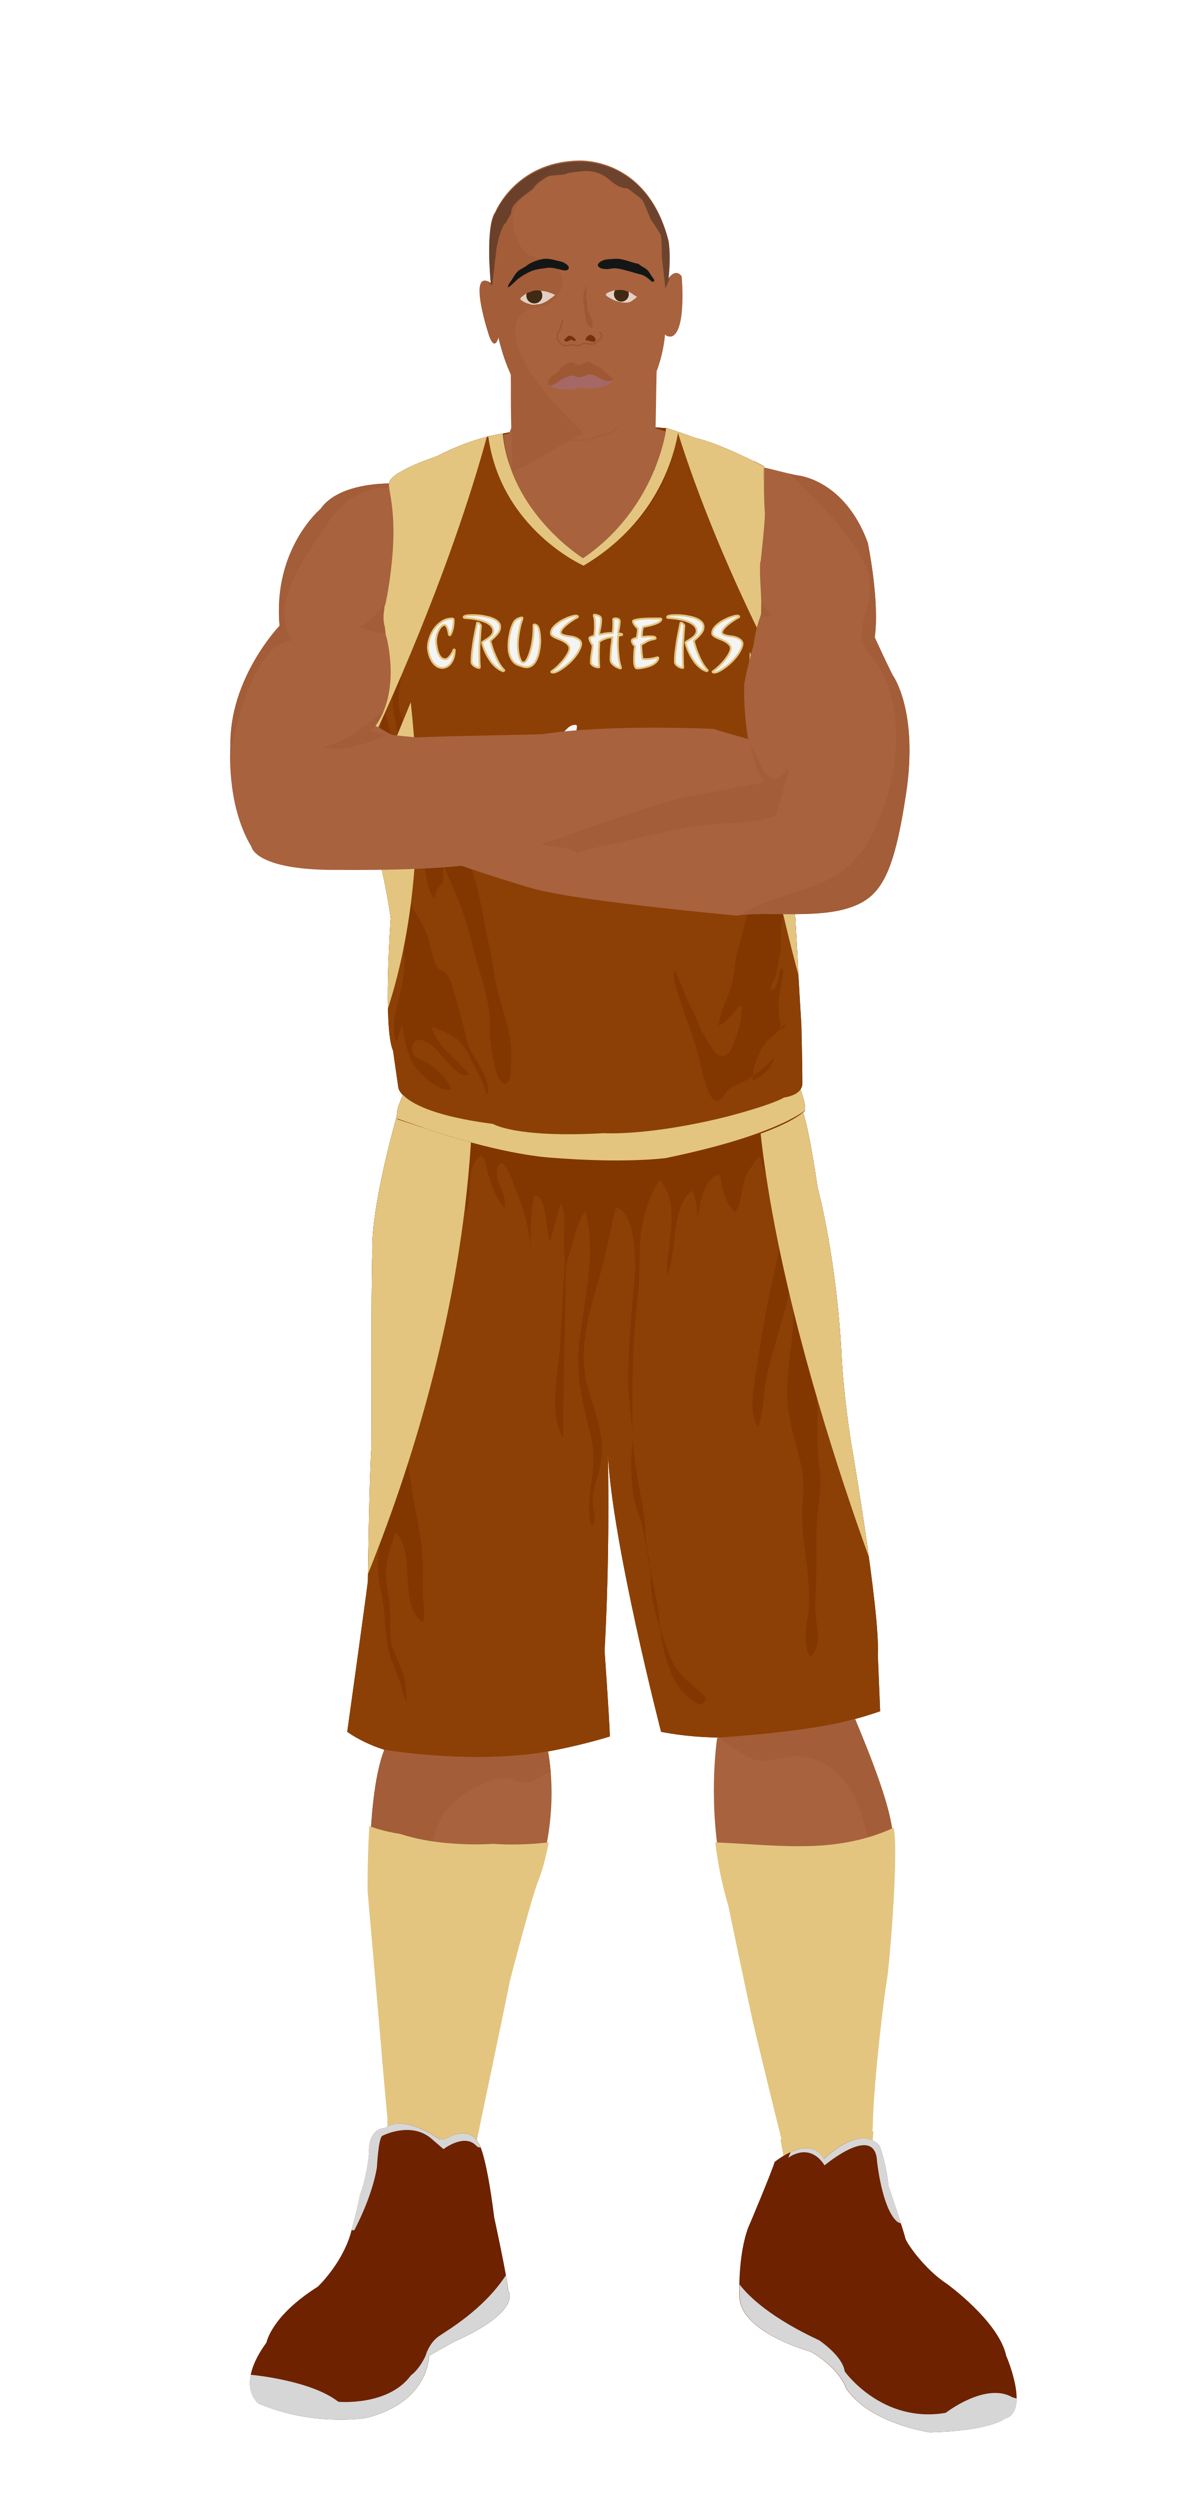 			<svg id="s56ef6a7d2a106" xmlns="http://www.w3.org/2000/svg" xmlns:xlink="http://www.w3.org/1999/xlink" x="0px" y="0px" width="1029.1px" height="2172px" viewBox="0 0 1029.1 2172">
			
			<defs>
				<style type="text/css"><![CDATA[
									#s56ef6a7d2a106 .uniform{fill:#8C4006;}
					#s56ef6a7d2a106 .uniform.shadow{fill:#823600;}
								
									#s56ef6a7d2a106 .headband .base{fill:#E3C57F;}
					#s56ef6a7d2a106 .headband .shadow{fill:#d9bb75;}
					#s56ef6a7d2a106 .skin{fill:#a8623e;}
					#s56ef6a7d2a106 .skin.shadow{fill:#a35d39;}
					#s56ef6a7d2a106 .arms .wrap {fill:#DCE5EE;stroke-width:4;stroke:#DCE5EE}
					#s56ef6a7d2a106 .legs .wrap {fill:#DCE5EE;stroke-width:4;stroke:#DCE5EE}
					#s56ef6a7d2a106 .legs .socks {fill:#E3C57F;stroke-width:3;stroke:#E3C57F}
					#s56ef6a7d2a106 .shoes .base{fill:#6e2200;}
					#s56ef6a7d2a106 .shoes .sole{fill:#d6d6d6;}
								#s56ef6a7d2a106 .waist-base .uniform{fill:#7d3100;}
				]]></style>
			</defs>
			
			<g class="uniform uniform-base"><g class="jersey jersey-base"><path class="uniform" d="M324.6,723.6c5.6,24.6,11.8,49.4,15,74.4c0,0-6.9,94.4,2,114.8l4.6,31.9c0,0,0.9,21.2,82.3,31.8c0,0,19.5,12.4,96.4,8c0,0,38,2.7,106.2-14.2c0,0,38-9.7,50.4-16.8c0,0,15.9-1.8,15.9-12.4c0-10.6-0.2-23.7-0.9-51.5c0,0-2.7-42.5-3.3-58.4c0,0-3.8-66.1-4.6-78.5c0,0,8.8-61,9.7-84c0,0,0-29.2,2.7-52.2c0,0-31-101.7-31.9-129.2c0,0-6.4-60.2-5.1-82.1c0,0-37.8-19.9-59.1-24.6c0,0-21.9-8-25.9-8.6c0,0-8,69-72.3,112.8c0,0-63.3-39.2-69.4-108.2c0,0-24.8,2.7-57.9,19.9c0,0-34.1,11.1-40.3,20.8c-6.2,9.7,15,39.8-19.5,169c0,0.1,0,0.2,0,0.3c-1.4,11.4-2.8,22.8-4.4,34.2c-1.8,12.6-6.1,26.6-5.9,39.2c0.1,8.7,6.8,32.3,14.3,56.9"/><path class="uniform shadow" d="M323.6,716.8c7.7,25.1,16.4,51.1,20.1,63.2c5.9,19.1,7.8,36,7.8,56.5c0,13.7-3.5,25.5-6.7,38.5c-1.8,7.5-4.8,23.2-0.1,30c1.5-4.8,3.2-9.7,4.8-14.4c2,11.6,5.2,29.3,13.3,38.7c4.7,5.4,21.2,20.9,29.2,16.7c-3.4-8.5-9.9-15-17.2-20.5c-6.8-5.1-18.4-5.7-16.7-15.8c2.1-12.8,16.7-3.4,21.7,2.4c4,4.6,21.5,28.1,27.4,20.6c-9.6-11.3-28.8-25.5-31.9-40.5c6.6,1.6,17.7,6.8,23,11.4c6.1,5.3,9.3,13.2,12.9,20.2c3.9,7.7,9.9,17.5,11.2,26c0.4,0,1.4,0.1,1.9,0.1c1-18.7-15.7-31-19.1-47.7c-2.6-12.6-6.2-25.7-10-37.8c-1.6-5.3-3.7-14.9-7.6-18.8c-1.8-1.9-5.1-2.1-6.5-3.7c-4.8-5.3-6.5-18.1-8.3-24.8c-2.7-9.9-7.8-17.5-12.8-26.5c-10.3-18.7-17.7-45.6-15.7-67c2,1.6,4,3,6.4,3.4c0.1-2.9,0.5-5.9,1.2-8.7c3.6,7.3,8.8,14.4,12.9,21.6c6.9,12.2,4,30.2,12.6,40.8c1.2-4.7,2.7-11.5,7.7-13.3c0.2-4.9-0.4-10.4,0.6-14.9c4.5,9.2,8.2,19.2,12.3,28.7c8.4,19.5,12.2,39.5,18.1,59.8c4.3,14.9,9.3,30.2,9.6,45.8c0.1,6.3-0.5,12.5,0.8,18.7c0.9,4.7,4.2,38.4,13.3,35.8c4.6-1.3,4-13.6,4.3-17.2c2.6-26.3-9.5-48.4-13.7-73.5c-2.4-14.6-5.1-28.3-8.2-43c-4.7-22.2-7.3-45.6-18.4-65.5c-4-7.1-7-14.6-11.3-21c-5.4-8-10.6-16.2-14.1-25.7c-2.5-7-3.7-14.9-7.2-21.5c-3.2-6-8.6-10.3-11.2-16.9c-1.5-3.9-2.1-8-3.2-12c-2.8-10.5-8.7-21.2-10.2-31.8c-1.6-11.3,5.4-30.4-0.5-39.6c-0.1,5.7-3.1,11-3.4,16.8c-0.3,4-0.8,7.9-1.2,11.9c-1.6,18.5,8.7,40.8,3.2,58.1c-3.4-4-2.9-12.3-3.9-17c-3-15.1-6.7-28.3-14.3-42.2c4.7,11.9,4.8,27.3,4.9,40c0,9-2.3,17.2-2,26.3c0.3,8.8,2.9,17.1,3.9,25.7c-6.4-5.9-11.3,20.1-9,30.3"/><path class="uniform shadow" d="M660.1,650c0.5-11.7-0.1-23.1,2.5-34.4c1.1-4.9,2-9.6,2.1-14.6c0.2-7.3-0.3-15.1,0.1-22.2c8.2,10.1,11.9,22.7,19.1,33.2c1.6-4.2,0.5-10.4,0.7-15.1c7.3,7,11,25.7,11.9,35.4c1.5,16.6-4.4,33.9-8.1,49.9c-2.7,11.9-3.5,24.1-5.2,36.1c-2.2,15.5-7.6,30.4-6.5,46.5c7.1-1.3,7.5,10.2,6.6,14.9c-2.5,13.6-5.1,23.4-4.7,37.4c0.3,10.3-2.1,18.9-4,28.8c-0.8,4.1-5.6,11.5-4.9,14.6c9.6-2.8,4.5-17.3,10.9-19.4c0.7,10.5-3.3,18.2-3.9,28.2c-0.5,8.7,1.1,16.9,2.1,25.4c2.1-1,3.5-3.2,3.7-5.5c-5.7,7.8-14.4,11.6-19.5,20.1c-5.2,8.6-9.2,19.4-8.8,29.5c5.8-2.7,12.5-7.4,15.7-13.1c2.9-5,2.9-8.3,7.4-12.3c-9.7,11.7-19.8,20.7-33.3,27.3c-4.8,2.3-8.8,3.3-12.4,7.4c-2.2,2.5-4.3,9-9.2,8.1c-7.2-1.3-11.9-24.9-13.5-31.6c-2.9-12.9-6.6-24.2-11.2-36.4c-3.2-8.5-5.7-17.4-8.6-26c-2-5.8-4.4-13.7-2.8-19.3c5.8,11.3,9.2,23.4,15.5,34.6c4.3,7.7,6.1,16.1,10.9,23.4c3.2,5,8.4,16.2,15,16.5c7.1,0.3,9.7-10.3,11.7-15.5c3.6-9.2,5.9-18.7,5.1-28.7c-6.7,4.3-12.6,15.5-20,17.6c1.4-10,5.9-20,9.7-29.6c4.6-11.7,3.7-24.4,7.3-36.6c6.2-20.7,10.5-42.1,16.7-62.9c6.9-23.3,15.6-61.2,6.3-85.4c-5.1,4.4-4.9,13.3-6.2,19.6c-1.6,7.6-3.8,15.4-7,22.5c-4.8,10.7-11.6,15.3-23.7,17.1c-0.4-6.1,2.7-12,3.3-18.1c0.4-3.8-0.8-8.1-0.1-11.8c1.1-5.7,4.9-10.4,6-16c0.7-3.1,0.6-6.1,1.5-9c4.1,2.4,8.3,7.5,10,12.1c2.3-10.1,5.6-20.2,8.4-30.1c1.6-5.6,2.2-11.3,5.3-16.6"/><path class="uniform shadow" d="M424.4,379.2c11.1,80.6,82.8,112.2,82.8,112.2c80.8-47.9,81-116.6,81-116.6l-9-2.8c0,0-8,69-72.3,112.8c0,0-63.3-39.2-69.4-108.2l-11.5,2.2C425.4,378.9,424.9,379,424.4,379.2z"/><path class="uniform shadow" d="M506.8,484.8C571.2,441,579.2,372,579.2,372c-88.3-7.5-141.8,4.6-141.8,4.6C443.6,445.6,506.8,484.8,506.8,484.8z"/><path class="uniform shadow" d="M346.4,411c-3.3,2.1-5.9,4.2-7.2,6.3c-6.2,9.7,15,39.8-19.5,169c0,0.1,0,0.2,0,0.3c-1.4,11.4-2.8,22.8-4.4,34.2c-1.7,12.3-5.9,25.9-5.9,38.3C358.9,511.6,354,440.6,346.4,411z"/><path class="uniform shadow" d="M664.1,405.1c0,0-3.6-1.9-9.1-4.6c-2.9,33-6,131.5,45.4,222.1c0.2-2.1,0.4-4.2,0.6-6.3c0,0-31-101.7-31.9-129.2C669.2,487.2,662.8,427,664.1,405.1z"/></g><g class="waist waist-base"><path class="uniform shadow" d="M681.6,953.4c-12.4,7.1-50.4,16.8-50.4,16.8C563,987.1,525,984.4,525,984.4c-77,4.4-96.4-8-96.4-8c-52.5-6.8-71.5-18.1-78.3-25.2c-8.3,17.5-4.6,21.2-4.6,21.2c2,0.7,30.5,10,30.5,10c63.7,21.2,101.5,23.2,101.5,23.2c65.7,5.3,100.9,0.7,100.9,0.7c102.8-19.9,120.8-41.1,120.8-41.1c1.3-3.2-0.9-11.1-3.6-18.6C691.5,952.3,681.6,953.4,681.6,953.4z"/></g><g class="shorts shorts-base"><path class="uniform" d="M763,1437.6c2-38.5-23.2-183.8-23.2-183.8c-6-37.8-8-69.7-8-69.7c-4-89.6-21.2-152.6-21.2-152.6c-5.9-39.9-10-57.4-12.6-65.1c-5.6,4.8-31.3,22.8-119.5,39.9c0,0-35.2,4.6-100.9-0.7c0,0-37.8-2-101.5-23.2c0,0-28.5-9.3-30.5-10c0,0-0.6-0.7-0.8-2.7c-24.2,87.8-21.1,116.8-21.1,116.8c-1.3,31.2-0.7,168.5-0.7,168.5c-2,24.5-3.3,118.8-3.3,118.8c-2,16.6-17.9,130.7-17.9,130.7c76.3,53.1,228.3,4,228.3,4c-0.7-19.2-4.6-74.3-4.6-74.3c4.4-80.5,3.3-151.7,2.8-172.8c3,75.8,46.3,243.1,46.3,243.1c92.9,17.9,190.4-17.9,190.4-17.9L763,1437.6z"/><path class="uniform shadow" d="M715.2,1168.2c4.1-13.7-1.4-30.5-2.9-44.3c-1.2-11.6-1.8-22.4-2.4-34.2c-0.6-12.1-4.5-21.5-6.4-33.5c-1.5-9.1-2.6-18.2-5.1-26.8c-5-17.4-10.4-35.5-16.9-53.1c-16.5,8-47.3,19.1-103,29.9c0,0-35.2,4.6-100.9-0.7c0,0-37.8-2-101.5-23.2c0,0-9.2-3-17.6-5.7c-0.3,7.2-1.7,15.1-2.6,20.1c-2.2,12.5-10.4,23.3-16.1,34.3c-6.5,12.4-4.2,25-6,38.4c-1.2,9.2-7.4,17.7-6.9,27.2c8.8-5.1,8.8-17,13.3-25.6c7.6,10.5,1.7,38.1,0,51.1c-2.4,18-1.1,36.9-1.1,55.1c0,19.4,0.2,38.8-2.7,57.5c-2.3,15,3.6,30.2,3.6,45.1c0,16.5-3.8,31.3-7.1,47.3c-4.3,20.4-6.6,34.8-1.7,55.2c4.2,17.6,2.8,35.7,7.1,53.2c2.2,9.1,6.4,17.2,9.5,26c1.9,5.3,2.6,12.4,6,16.7c-1.5-9.3-0.8-17-4.1-26.1c-2.4-6.6-5.5-12.8-7.9-19.4c-3.4-9.5-2.7-18.5-2.7-28.8c0-10.9-1.9-18.6-3.3-28.9c-2.1-15.5,3-29.1,7.8-44.2c19.1,19.4,1.8,62.2,23.9,78.6c2.4-7.4,0.2-16.5-0.1-24.3c-0.3-8.9,0.2-17.8,0-26.6c-0.4-20.7-5.4-39.3-8.6-59.4c-5.3-32.8-8.1-66-14.4-98.9c-5.3-27.9-5.8-51.7,2.6-79.1c9.7-31.6,13-64,23.2-95.4c3.2,4.1,4.8,10.7,4.6,16.9c3.5-9.7,8.5-17.5,13.1-27.5c13.5,19.3-7.3,54.8,11.2,71.6c1.1-20.5-13.4-52.2,4.5-67.4c6.8,10.8-2.5,22.6,2,33.3c4.8-14.6-1.5-38.4,12.2-48.9c4.8,3.1,4.7,10.4,6.4,15.7c2.8,8.9,7,22.5,14,29.7c3.6-9.9-8.2-21.9-6.3-32.4c2.4-13.2,8.4-3.2,11.5,4.2c8.5,20.1,17.6,44,17.7,65.9c0-16.7-0.2-31.5,2.8-47.7c11.5-3.3,10.7,31.4,14.1,39c3.8-10.8,5.8-22.3,9.8-33c4,9.3,2.5,21.4,2.5,31.5c0,6.7,0.4,13.5,0.7,20.3c-1.3,23.1-4.3,75-4.3,75.5c-1.8,23-9.9,55.6,2.8,76.7c-0.3-22.2,1.7-107.6,2.1-147.6c0.6-2.8,1.3-5.7,2.2-8.5c3.7-11.9,7.6-31.5,15.1-41c9.8,37.4-1.1,76.6-5.3,113.5c-3.3,29.4,2.6,52.1,9.5,79.8c4.6,18.4,2.4,31.5,0.2,49.5c-0.7,5.8-2.9,27.2,1.8,30.5c3.6-7.2,0.3-13.3,0-20c-0.6-10.5,3.7-19.5,6-29.4c5.8-25-2.4-44.7-9.8-68.7c-10-32.7,0.8-67,10-98.9c5.7-19.8,9-40.2,14.2-59.7c18.2,5.5,17.3,50.3,15.8,66.1c-2.8,28.8-5.2,57-5.2,86c0,19.4,4.9,37.3,3.3,56.4c-1.2,14.8-1,31.3,2,45.9c2,9.8,6.7,18.8,8.2,28.7c1.6,10.7,3.5,21.2,5.5,31.6c0.2,2.5,0.5,6,0.5,7.5c0.1,15.5,3.4,29.3,8.1,43.7c0.9,7,2.5,16.3,4.3,22.8c3.8,14.2,9.1,27.1,19.3,36.3c4.3,3.8,12.5,12.3,16.4,1.6c-8.8-10.1-20.3-15.8-27-27.4c-5-8.8-8.1-18.5-11.4-28.1c-0.3-0.8-0.9-3.1-1.3-4.8c-1.1-9.2-1.9-18.5-4-27.5c-1.6-7.2-3.5-17.6-4.9-25.1c-0.4-4.3-1.1-8.6-2.1-13c-2.4-10.4-1.6-20-3-30.4c-3.5-25.4-10.1-50.1-10.3-76.2c-0.3-38.4-0.4-76.3,4.4-114.1c2.4-18.4,1.1-36.7,2.6-54.8c1-12.4,8.4-39.1,16.7-48.4c19.5,20.3,5.4,57.7,6.4,82.5c8.4-18.6,3.4-61.4,22-73.7c3.1,6.4,4.5,15.5,4.3,24.4c2.2-14,5.7-30,13.5-35.6c7.9-5.7,6.3-0.1,8,7.6c1.8,8.2,5,16.3,11.1,22.4c6.3-6.2,5.4-22.1,9.3-30.5c3-6.4,8.3-13.6,12.1-18.6c2.1,5.6,3.9,15.1,7.7,19.4c2.8-5.1,2.2-9.9,6.4-13.5c15.2,37.2,1.4,81.1-6.2,118.7c-4.1,20.3-7.3,40.9-10.4,61.1c-2.2,14.3-7.4,37.3,1.3,50.2c5.7-16.8,4.4-34.9,9.2-52c4.4-15.9,8.6-31,13.2-46.9c6-20.5,8.2-42.7,14.2-62.5c0.3,13.6-3.1,26.9-4.6,40.5c-1.3,12.5-0.7,25-1.9,37.5c-2,21.2-6.4,44.7-4.1,66c2.9,26.5,16.2,51.9,13.1,79.4c-3.6,32.2,6.9,61.6,5.1,93.5c-0.8,14.3-6.5,30.6,1,43.9c11.2-8.4,4.8-28.4,4.5-40c-0.3-11.6,0.9-23.3,0.9-35c0-10.9,0-21.7,0-32.6c0-14.4,3.1-27.8,3.6-42c0.4-11.4-2.7-22.4-2.7-33.9c0-8.4,0-16.8,0-25.2c0-22.3-4.5-46.3-2.5-68.1C711.6,1162.6,714.2,1164.9,715.2,1168.2z"/></g></g><g class="mask-shorts"><g><defs><path id="s56ef6a7d2a106-shorts-clip-path-def" d="M763,1437.6c2-38.5-23.2-183.8-23.2-183.8c-6-37.8-8-69.7-8-69.7c-4-89.6-21.2-152.6-21.2-152.6c-5.9-39.9-10-57.4-12.6-65.1c-5.6,4.8-31.3,22.8-119.5,39.9c0,0-35.2,4.6-100.9-0.7c0,0-37.8-2-101.5-23.2c0,0-28.5-9.3-30.5-10c0,0-0.6-0.7-0.8-2.7c-24.2,87.8-21.1,116.8-21.1,116.8c-1.3,31.2-0.7,168.5-0.7,168.5c-2,24.5-3.3,118.8-3.3,118.8c-2,16.6-17.9,130.7-17.9,130.7c76.3,53.1,228.3,4,228.3,4c-0.7-19.2-4.6-74.3-4.6-74.3c4.4-80.5,3.3-151.7,2.8-172.8c3,75.8,46.3,243.1,46.3,243.1c92.9,17.9,190.4-17.9,190.4-17.9L763,1437.6z"/></defs><clipPath id="s56ef6a7d2a106-shorts-clip-path"><use xlink:href="#s56ef6a7d2a106-shorts-clip-path-def" overflow="visible"/></clipPath></g></g><g class="mask-jersey"><g><defs><path id="s56ef6a7d2a106-jersey-clip-path-def" d="M324.6,723.6c5.6,24.6,11.8,49.4,15,74.4c0,0-6.9,94.4,2,114.8l4.6,31.9c0,0,0.9,21.2,82.3,31.8c0,0,19.5,12.4,96.4,8c0,0,38,2.7,106.2-14.2c0,0,38-9.7,50.4-16.8c0,0,15.9-1.8,15.9-12.4c0-10.6-0.2-23.7-0.9-51.5c0,0-2.7-42.5-3.3-58.4c0,0-3.8-66.1-4.6-78.5c0,0,8.8-61,9.7-84c0,0,0-29.2,2.7-52.2c0,0-31-101.7-31.9-129.2c0,0-6.4-60.2-5.1-82.1c0,0-37.8-19.9-59.1-24.6c0,0-21.9-8-25.9-8.6c0,0-8,69-72.3,112.8c0,0-63.3-39.2-69.4-108.2c0,0-24.8,2.7-57.9,19.9c0,0-34.1,11.1-40.3,20.8c-6.2,9.7,15,39.8-19.5,169c0,0.1,0,0.2,0,0.3c-1.4,11.4-2.8,22.8-4.4,34.2c-1.8,12.6-6.1,26.6-5.9,39.2c0.1,8.7,6.8,32.3,14.3,56.9"/></defs><clipPath id="s56ef6a7d2a106-jersey-clip-path"><use xlink:href="#s56ef6a7d2a106-jersey-clip-path-def" overflow="visible"/></clipPath></g><g><defs><path id="s56ef6a7d2a106-waist-clip-path-def" d="M681.6,953.4c-12.4,7.1-50.4,16.8-50.4,16.8C563,987.1,525,984.4,525,984.4c-77,4.4-96.4-8-96.4-8 c-52.5-6.8-71.5-18.1-78.3-25.2c-8.3,17.5-4.6,21.2-4.6,21.2c2,0.7,30.5,10,30.5,10c63.7,21.2,101.5,23.2,101.5,23.2 c65.7,5.3,100.9,0.7,100.9,0.7c102.8-19.9,120.8-41.1,120.8-41.1c1.3-3.2-0.9-11.1-3.6-18.6 C691.5,952.3,681.6,953.4,681.6,953.4z"/></defs><clipPath id="s56ef6a7d2a106-waist-clip-path"><use xlink:href="#s56ef6a7d2a106-waist-clip-path-def"  overflow="visible"/></clipPath></g></g>

<defs><style type="text/css"><![CDATA[
#s56ef6a7d2a106 .uniform{fill:#8C4006;}
#s56ef6a7d2a106 .uniform.shadow{fill:#823600;}
#s56ef6a7d2a106 .uniform-pattern .pattern-1{fill:#E3C57F;}
#s56ef6a7d2a106 .uniform-pattern .pattern-2{fill:#E3C57F;}
#s56ef6a7d2a106 .uniform-pattern .pattern-3{fill:#f4f4f4;}
#s56ef6a7d2a106 .uniform-pattern .identifiers .logo path{ fill:#f4f4f4; stroke-width:20; stroke:#E3C57F;}
#s56ef6a7d2a106 .uniform-pattern .identifiers .number path{ fill:#f4f4f4;}
]]></style></defs>
<g class="uniform uniform-base"><g class="jersey jersey-base"><path class="uniform" d="M324.6,723.6c5.6,24.6,11.8,49.4,15,74.4c0,0-6.9,94.4,2,114.8l4.6,31.9c0,0,0.9,21.2,82.3,31.8c0,0,19.5,12.4,96.4,8c0,0,38,2.7,106.2-14.2c0,0,38-9.7,50.4-16.8c0,0,15.9-1.8,15.9-12.4c0-10.6-0.2-23.7-0.9-51.5c0,0-2.7-42.5-3.3-58.4c0,0-3.8-66.1-4.6-78.5c0,0,8.8-61,9.7-84c0,0,0-29.2,2.7-52.2c0,0-31-101.7-31.9-129.2c0,0-6.4-60.2-5.1-82.1c0,0-37.8-19.9-59.1-24.6c0,0-21.9-8-25.9-8.6c0,0-8,69-72.3,112.8c0,0-63.3-39.2-69.4-108.2c0,0-24.8,2.7-57.9,19.9c0,0-34.1,11.1-40.3,20.8c-6.2,9.7,15,39.8-19.5,169c0,0.1,0,0.2,0,0.3c-1.4,11.4-2.8,22.8-4.4,34.2c-1.8,12.6-6.1,26.6-5.9,39.2c0.1,8.7,6.8,32.3,14.3,56.9"/><path class="uniform shadow" d="M323.6,716.8c7.7,25.1,16.4,51.1,20.1,63.2c5.9,19.1,7.8,36,7.8,56.5c0,13.7-3.5,25.5-6.7,38.5c-1.8,7.5-4.8,23.2-0.1,30c1.5-4.8,3.2-9.7,4.8-14.4c2,11.6,5.2,29.3,13.3,38.7c4.7,5.4,21.2,20.9,29.2,16.7c-3.4-8.5-9.9-15-17.2-20.5c-6.8-5.1-18.4-5.7-16.7-15.8c2.1-12.8,16.7-3.4,21.7,2.4c4,4.6,21.5,28.1,27.4,20.6c-9.6-11.3-28.8-25.5-31.9-40.5c6.6,1.6,17.7,6.8,23,11.4c6.1,5.3,9.3,13.2,12.9,20.2c3.9,7.7,9.9,17.5,11.2,26c0.4,0,1.4,0.1,1.9,0.1c1-18.7-15.7-31-19.1-47.7c-2.6-12.6-6.2-25.7-10-37.8c-1.6-5.3-3.7-14.9-7.6-18.8c-1.8-1.9-5.1-2.1-6.5-3.7c-4.8-5.3-6.5-18.1-8.3-24.8c-2.7-9.9-7.8-17.5-12.8-26.5c-10.3-18.7-17.7-45.6-15.7-67c2,1.6,4,3,6.4,3.4c0.1-2.9,0.5-5.9,1.2-8.7c3.6,7.3,8.8,14.4,12.9,21.6c6.9,12.2,4,30.2,12.6,40.8c1.2-4.7,2.7-11.5,7.7-13.3c0.2-4.9-0.4-10.4,0.6-14.9c4.5,9.2,8.2,19.2,12.3,28.7c8.4,19.5,12.2,39.5,18.1,59.8c4.3,14.9,9.3,30.2,9.6,45.8c0.1,6.3-0.5,12.5,0.8,18.7c0.9,4.7,4.2,38.4,13.3,35.8c4.6-1.3,4-13.6,4.3-17.2c2.6-26.3-9.5-48.4-13.7-73.5c-2.4-14.6-5.1-28.3-8.2-43c-4.7-22.2-7.3-45.6-18.4-65.5c-4-7.1-7-14.6-11.3-21c-5.4-8-10.6-16.2-14.1-25.7c-2.5-7-3.7-14.9-7.2-21.5c-3.2-6-8.6-10.3-11.2-16.9c-1.5-3.9-2.1-8-3.2-12c-2.8-10.5-8.7-21.2-10.2-31.8c-1.6-11.3,5.4-30.4-0.5-39.6c-0.1,5.7-3.1,11-3.4,16.8c-0.3,4-0.8,7.9-1.2,11.9c-1.6,18.5,8.7,40.8,3.2,58.1c-3.4-4-2.9-12.3-3.9-17c-3-15.1-6.7-28.3-14.3-42.2c4.7,11.9,4.8,27.3,4.9,40c0,9-2.3,17.2-2,26.3c0.3,8.8,2.9,17.1,3.9,25.7c-6.4-5.9-11.3,20.1-9,30.3"/><path class="uniform shadow" d="M660.1,650c0.5-11.7-0.1-23.1,2.5-34.4c1.1-4.9,2-9.6,2.1-14.6c0.2-7.3-0.3-15.1,0.1-22.2c8.2,10.1,11.9,22.7,19.1,33.2c1.6-4.2,0.5-10.4,0.7-15.1c7.3,7,11,25.7,11.9,35.4c1.5,16.6-4.4,33.9-8.1,49.9c-2.7,11.9-3.5,24.1-5.2,36.1c-2.2,15.5-7.6,30.4-6.5,46.5c7.1-1.3,7.5,10.2,6.6,14.9c-2.5,13.6-5.1,23.4-4.7,37.4c0.3,10.3-2.1,18.9-4,28.8c-0.8,4.1-5.6,11.5-4.9,14.6c9.6-2.8,4.5-17.3,10.9-19.4c0.7,10.5-3.3,18.2-3.9,28.2c-0.5,8.7,1.1,16.9,2.1,25.4c2.1-1,3.5-3.2,3.7-5.5c-5.7,7.8-14.4,11.6-19.5,20.1c-5.2,8.6-9.2,19.4-8.8,29.5c5.8-2.7,12.5-7.4,15.7-13.1c2.9-5,2.9-8.3,7.4-12.3c-9.7,11.7-19.8,20.7-33.3,27.3c-4.8,2.3-8.8,3.3-12.4,7.4c-2.2,2.5-4.3,9-9.2,8.1c-7.2-1.3-11.9-24.9-13.5-31.6c-2.9-12.9-6.6-24.2-11.2-36.4c-3.2-8.5-5.7-17.4-8.6-26c-2-5.8-4.4-13.7-2.8-19.3c5.8,11.3,9.2,23.4,15.5,34.6c4.3,7.7,6.1,16.1,10.9,23.4c3.2,5,8.4,16.2,15,16.5c7.1,0.3,9.7-10.3,11.7-15.5c3.6-9.2,5.9-18.7,5.1-28.7c-6.7,4.3-12.6,15.5-20,17.6c1.4-10,5.9-20,9.7-29.6c4.6-11.7,3.7-24.4,7.3-36.6c6.2-20.7,10.5-42.1,16.7-62.9c6.9-23.3,15.6-61.2,6.3-85.4c-5.1,4.4-4.9,13.3-6.2,19.6c-1.6,7.6-3.8,15.4-7,22.5c-4.8,10.7-11.6,15.3-23.7,17.1c-0.4-6.1,2.7-12,3.3-18.1c0.4-3.8-0.8-8.1-0.1-11.8c1.1-5.7,4.9-10.4,6-16c0.7-3.1,0.6-6.1,1.5-9c4.1,2.4,8.3,7.5,10,12.1c2.3-10.1,5.6-20.2,8.4-30.1c1.6-5.6,2.2-11.3,5.3-16.6"/><path class="uniform shadow" d="M424.4,379.2c11.1,80.6,82.8,112.2,82.8,112.2c80.8-47.9,81-116.6,81-116.6l-9-2.8c0,0-8,69-72.3,112.8c0,0-63.3-39.2-69.4-108.2l-11.5,2.2C425.4,378.9,424.9,379,424.4,379.2z"/><path class="uniform shadow" d="M506.8,484.8C571.2,441,579.2,372,579.2,372c-88.3-7.5-141.8,4.6-141.8,4.6C443.6,445.6,506.8,484.8,506.8,484.8z"/><path class="uniform shadow" d="M346.4,411c-3.3,2.1-5.9,4.2-7.2,6.3c-6.2,9.7,15,39.8-19.5,169c0,0.1,0,0.2,0,0.3c-1.4,11.4-2.8,22.8-4.4,34.2c-1.7,12.3-5.9,25.9-5.9,38.3C358.9,511.6,354,440.6,346.4,411z"/><path class="uniform shadow" d="M664.1,405.1c0,0-3.6-1.9-9.1-4.6c-2.9,33-6,131.5,45.4,222.1c0.2-2.1,0.4-4.2,0.6-6.3c0,0-31-101.7-31.9-129.2C669.2,487.2,662.8,427,664.1,405.1z"/></g><g class="waist waist-base"><path class="uniform shadow" d="M681.6,953.4c-12.4,7.1-50.4,16.8-50.4,16.8C563,987.1,525,984.4,525,984.4c-77,4.4-96.4-8-96.4-8c-52.5-6.8-71.5-18.1-78.3-25.2c-8.3,17.5-4.6,21.2-4.6,21.2c2,0.7,30.5,10,30.5,10c63.7,21.2,101.5,23.2,101.5,23.2c65.7,5.3,100.9,0.7,100.9,0.7c102.8-19.9,120.8-41.1,120.8-41.1c1.3-3.2-0.9-11.1-3.6-18.6C691.5,952.3,681.6,953.4,681.6,953.4z"/></g><g class="shorts shorts-base"><path class="uniform" d="M763,1437.6c2-38.5-23.2-183.8-23.2-183.8c-6-37.8-8-69.7-8-69.7c-4-89.6-21.2-152.6-21.2-152.6c-5.9-39.9-10-57.4-12.6-65.1c-5.6,4.8-31.3,22.8-119.5,39.9c0,0-35.2,4.6-100.9-0.7c0,0-37.8-2-101.5-23.2c0,0-28.5-9.3-30.5-10c0,0-0.6-0.7-0.8-2.7c-24.2,87.8-21.1,116.8-21.1,116.8c-1.3,31.2-0.7,168.5-0.7,168.5c-2,24.5-3.3,118.8-3.3,118.8c-2,16.6-17.9,130.7-17.9,130.7c76.3,53.1,228.3,4,228.3,4c-0.7-19.2-4.6-74.3-4.6-74.3c4.4-80.5,3.3-151.7,2.8-172.8c3,75.8,46.3,243.1,46.3,243.1c92.9,17.9,190.4-17.9,190.4-17.9L763,1437.6z"/><path class="uniform shadow" d="M715.2,1168.2c4.1-13.7-1.4-30.5-2.9-44.3c-1.2-11.6-1.8-22.4-2.4-34.2c-0.6-12.1-4.5-21.5-6.4-33.5c-1.5-9.1-2.6-18.2-5.1-26.8c-5-17.4-10.4-35.5-16.9-53.1c-16.5,8-47.3,19.1-103,29.9c0,0-35.2,4.6-100.9-0.7c0,0-37.8-2-101.5-23.2c0,0-9.2-3-17.6-5.7c-0.3,7.2-1.7,15.1-2.6,20.1c-2.2,12.5-10.4,23.3-16.1,34.3c-6.5,12.4-4.2,25-6,38.4c-1.2,9.2-7.4,17.7-6.9,27.2c8.8-5.1,8.8-17,13.3-25.6c7.6,10.5,1.7,38.1,0,51.1c-2.4,18-1.1,36.9-1.1,55.1c0,19.4,0.2,38.8-2.7,57.5c-2.3,15,3.6,30.2,3.6,45.1c0,16.5-3.8,31.3-7.1,47.3c-4.3,20.4-6.6,34.8-1.7,55.2c4.2,17.6,2.8,35.7,7.1,53.2c2.2,9.1,6.4,17.2,9.5,26c1.9,5.3,2.6,12.4,6,16.7c-1.5-9.3-0.8-17-4.1-26.1c-2.4-6.6-5.5-12.8-7.9-19.4c-3.4-9.5-2.7-18.5-2.7-28.8c0-10.9-1.9-18.6-3.3-28.9c-2.1-15.5,3-29.1,7.8-44.2c19.1,19.4,1.8,62.2,23.9,78.6c2.4-7.4,0.2-16.5-0.1-24.3c-0.3-8.9,0.2-17.8,0-26.6c-0.4-20.7-5.4-39.3-8.6-59.4c-5.3-32.8-8.1-66-14.4-98.9c-5.3-27.9-5.8-51.7,2.6-79.1c9.7-31.6,13-64,23.2-95.4c3.2,4.1,4.8,10.7,4.6,16.9c3.5-9.7,8.5-17.5,13.1-27.5c13.5,19.3-7.3,54.8,11.2,71.6c1.1-20.5-13.4-52.2,4.5-67.4c6.8,10.8-2.5,22.6,2,33.3c4.8-14.6-1.5-38.4,12.2-48.9c4.8,3.1,4.7,10.4,6.4,15.7c2.8,8.9,7,22.5,14,29.7c3.6-9.9-8.2-21.9-6.3-32.4c2.4-13.2,8.4-3.2,11.5,4.2c8.5,20.1,17.6,44,17.7,65.9c0-16.7-0.2-31.5,2.8-47.7c11.5-3.3,10.7,31.4,14.1,39c3.8-10.8,5.8-22.3,9.8-33c4,9.3,2.5,21.4,2.5,31.5c0,6.7,0.4,13.5,0.7,20.3c-1.3,23.1-4.3,75-4.3,75.5c-1.8,23-9.9,55.6,2.8,76.7c-0.3-22.2,1.7-107.6,2.1-147.6c0.6-2.8,1.3-5.7,2.2-8.5c3.7-11.9,7.6-31.5,15.1-41c9.8,37.4-1.1,76.6-5.3,113.5c-3.3,29.4,2.6,52.1,9.5,79.8c4.6,18.4,2.4,31.5,0.2,49.5c-0.7,5.8-2.9,27.2,1.8,30.5c3.6-7.2,0.3-13.3,0-20c-0.6-10.5,3.7-19.5,6-29.4c5.8-25-2.4-44.7-9.8-68.7c-10-32.7,0.8-67,10-98.9c5.7-19.8,9-40.2,14.2-59.7c18.2,5.5,17.3,50.3,15.8,66.1c-2.8,28.8-5.2,57-5.2,86c0,19.4,4.9,37.3,3.3,56.4c-1.2,14.8-1,31.3,2,45.9c2,9.8,6.7,18.8,8.2,28.7c1.6,10.7,3.5,21.2,5.5,31.6c0.2,2.5,0.5,6,0.5,7.5c0.1,15.5,3.4,29.3,8.1,43.7c0.9,7,2.5,16.3,4.3,22.8c3.8,14.2,9.1,27.1,19.3,36.3c4.3,3.8,12.5,12.3,16.4,1.6c-8.8-10.1-20.3-15.8-27-27.4c-5-8.8-8.1-18.5-11.4-28.1c-0.3-0.8-0.9-3.1-1.3-4.8c-1.1-9.2-1.9-18.5-4-27.5c-1.6-7.2-3.5-17.6-4.9-25.1c-0.4-4.3-1.1-8.6-2.1-13c-2.4-10.4-1.6-20-3-30.4c-3.5-25.4-10.1-50.1-10.3-76.2c-0.3-38.4-0.4-76.3,4.4-114.1c2.4-18.4,1.1-36.7,2.6-54.8c1-12.4,8.4-39.1,16.7-48.4c19.5,20.3,5.4,57.7,6.4,82.5c8.4-18.6,3.4-61.4,22-73.7c3.1,6.4,4.5,15.5,4.3,24.4c2.2-14,5.7-30,13.5-35.6c7.9-5.7,6.3-0.1,8,7.6c1.8,8.2,5,16.3,11.1,22.4c6.3-6.2,5.4-22.1,9.3-30.5c3-6.4,8.3-13.6,12.1-18.6c2.1,5.6,3.9,15.1,7.7,19.4c2.8-5.1,2.2-9.9,6.4-13.5c15.2,37.2,1.4,81.1-6.2,118.7c-4.1,20.3-7.3,40.9-10.4,61.1c-2.2,14.3-7.4,37.3,1.3,50.2c5.7-16.8,4.4-34.9,9.2-52c4.4-15.9,8.6-31,13.2-46.9c6-20.5,8.2-42.7,14.2-62.5c0.3,13.6-3.1,26.9-4.6,40.5c-1.3,12.5-0.7,25-1.9,37.5c-2,21.2-6.4,44.7-4.1,66c2.9,26.5,16.2,51.9,13.1,79.4c-3.6,32.2,6.9,61.6,5.1,93.5c-0.8,14.3-6.5,30.6,1,43.9c11.2-8.4,4.8-28.4,4.5-40c-0.3-11.6,0.9-23.3,0.9-35c0-10.9,0-21.7,0-32.6c0-14.4,3.1-27.8,3.6-42c0.4-11.4-2.7-22.4-2.7-33.9c0-8.4,0-16.8,0-25.2c0-22.3-4.5-46.3-2.5-68.1C711.6,1162.6,714.2,1164.9,715.2,1168.2z"/></g></g><g class="mask-shorts"><g><defs><path id="s56ef6a7d2a106-shorts-clip-path-def" d="M763,1437.6c2-38.5-23.2-183.8-23.2-183.8c-6-37.8-8-69.7-8-69.7c-4-89.6-21.2-152.6-21.2-152.6c-5.9-39.9-10-57.4-12.6-65.1c-5.6,4.8-31.3,22.8-119.5,39.9c0,0-35.2,4.6-100.9-0.7c0,0-37.8-2-101.5-23.2c0,0-28.5-9.3-30.5-10c0,0-0.6-0.7-0.8-2.7c-24.2,87.8-21.1,116.8-21.1,116.8c-1.3,31.2-0.7,168.5-0.7,168.5c-2,24.5-3.3,118.8-3.3,118.8c-2,16.6-17.9,130.7-17.9,130.7c76.3,53.1,228.3,4,228.3,4c-0.7-19.2-4.6-74.3-4.6-74.3c4.4-80.5,3.3-151.7,2.8-172.8c3,75.8,46.3,243.1,46.3,243.1c92.9,17.9,190.4-17.9,190.4-17.9L763,1437.6z"/></defs><clipPath id="s56ef6a7d2a106-shorts-clip-path"><use xlink:href="#s56ef6a7d2a106-shorts-clip-path-def" overflow="visible"/></clipPath></g></g><g class="mask-jersey"><g><defs><path id="s56ef6a7d2a106-jersey-clip-path-def" d="M324.6,723.6c5.6,24.6,11.8,49.4,15,74.4c0,0-6.9,94.4,2,114.8l4.6,31.9c0,0,0.9,21.2,82.3,31.8c0,0,19.5,12.4,96.4,8c0,0,38,2.7,106.2-14.2c0,0,38-9.7,50.4-16.8c0,0,15.9-1.8,15.9-12.4c0-10.6-0.2-23.7-0.9-51.5c0,0-2.7-42.5-3.3-58.4c0,0-3.8-66.1-4.6-78.5c0,0,8.8-61,9.7-84c0,0,0-29.2,2.7-52.2c0,0-31-101.7-31.9-129.2c0,0-6.4-60.2-5.1-82.1c0,0-37.8-19.9-59.1-24.6c0,0-21.9-8-25.9-8.6c0,0-8,69-72.3,112.8c0,0-63.3-39.2-69.4-108.2c0,0-24.8,2.7-57.9,19.9c0,0-34.1,11.1-40.3,20.8c-6.2,9.7,15,39.8-19.5,169c0,0.1,0,0.2,0,0.3c-1.4,11.4-2.8,22.8-4.4,34.2c-1.8,12.6-6.1,26.6-5.9,39.2c0.1,8.7,6.8,32.3,14.3,56.9"/></defs><clipPath id="s56ef6a7d2a106-jersey-clip-path"><use xlink:href="#s56ef6a7d2a106-jersey-clip-path-def" overflow="visible"/></clipPath></g><g><defs><path id="s56ef6a7d2a106-waist-clip-path-def" d="M681.6,953.4c-12.4,7.1-50.4,16.8-50.4,16.8C563,987.1,525,984.4,525,984.4c-77,4.4-96.4-8-96.4-8 c-52.5-6.8-71.5-18.1-78.3-25.2c-8.3,17.5-4.6,21.2-4.6,21.2c2,0.7,30.5,10,30.5,10c63.7,21.2,101.5,23.2,101.5,23.2 c65.7,5.3,100.9,0.7,100.9,0.7c102.8-19.9,120.8-41.1,120.8-41.1c1.3-3.2-0.9-11.1-3.6-18.6 C691.5,952.3,681.6,953.4,681.6,953.4z"/></defs><clipPath id="s56ef6a7d2a106-waist-clip-path"><use xlink:href="#s56ef6a7d2a106-waist-clip-path-def"  overflow="visible"/></clipPath></g></g><g class="uniform-pattern">
	
	<g class="shorts" clip-path="url(#s56ef6a7d2a106-shorts-clip-path)">
		<path class="pattern-1" stroke-miterlimit="10" d="M778,1413c0,0-122-300-121-500h95L778,1413z"
			/>
		<path class="pattern-1" stroke-miterlimit="10" d="M272,1471c0,0,146-263,139-558l-76.8,6
			L272,1471z"/>
	</g>
	<g class="jersey" clip-path="url(#s56ef6a7d2a106-jersey-clip-path)">
		<path class="pattern-1" d="M581.1,347.3c0,0,37.5,158.8,177,376.3l-88.5-364.5L581.1,347.3z"/>
		<path class="pattern-1" d="M431.1,347.3c0,0-31.5,157.3-160.5,403.3s52.5-423,52.5-423L431.1,347.3z"/>
		<path class="pattern-1" d="M651.6,566.3c0,0,29.7,57.7,54.1,91.7L728,960C728,960,646.2,726.6,651.6,566.3z"/>
		<path class="pattern-1" d="M357,610c0,0-19.4,48.2-47.7,113.6L278,985.4C278,985.4,387,882,357,610z"/>
	</g>
	<g class="waist" clip-path="url(#s56ef6a7d2a106-waist-clip-path)">
		<path class="pattern-2" d="M686.8,946.9c-13,7.9-52.8,18.8-52.8,18.8c-71.3,18.8-111.2,15.8-111.2,15.8
			c-80.6,5-101-8.9-101-8.9c-23.1-3.2-39.9-8.2-52.2-13.5c-17-7.3-25.4-15.3-29.6-19.9c-8.7,19.5-5,29-5,29c2.1,0.7,32,11.1,32,11.1
			c66.7,23.8,106.3,26,106.3,26c68.8,5.9,105.6,0.7,105.6,0.7c107.7-22.3,126.4-46,126.4-46c1.3-3.5-1-12.4-3.7-20.8
			C697.2,945.7,686.8,946.9,686.8,946.9z"/>
	</g>
	<g class="collar" clip-path="url(#s56ef6a7d2a106-jersey-clip-path)">
		<path class="pattern-2" d="M424.4,379.2c11.1,80.6,82.8,112.2,82.8,112.2c80.8-47.9,83.5-126.7,83.5-126.7l-11.3,4.7
			c0,0-8.1,71.6-72.5,115.4c0,0-67.2-44.4-70.2-112.8l-18.9-24.6C417.3,347.5,424.9,379,424.4,379.2z"/>
	</g>

	<g class="identifiers">
		<g class="logo">
			<svg x="370px" y="500px" xmlns="http://www.w3.org/2000/svg" xmlns:xlink="http://www.w3.org/1999/xlink" width="290px" height="120" viewBox="0 0 307 85.5"><g transform="matrix(1 0 0 1 0 60)"><g transform="scale(0.085) translate(0, 0)"><path transform="translate(0,0) rotate(180) scale(-1, 1)" d="M211,45C223,45 235,50 246,61C257,72 267,84 276,97C284,110 291,122 296,133C301,144 303,149 303,149C304,150 306,151 307,151C310,151 312,150 313,147l2,-4C313,100 306,66 295,41C283,16 270,-4 256,-17C241,-30 227,-39 213,-43C199,-47 189,-49 183,-49C154,-49 129,-40 109,-23C88,-6 72,14 60,38C47,62 38,87 33,112C27,137 24,158 24,175C24,203 30,235 41,270C52,305 68,339 90,370C111,401 138,428 171,450C203,472 240,484 282,486C287,486 292,485 297,483C301,481 303,473 303,460C303,447 301,427 298,401C295,375 286,347 273,317C272,314 271,312 270,310C267,306 264,304 260,304C257,304 255,305 253,308C250,310 249,315 249,323C246,340 243,356 239,369C236,380 231,391 225,401C219,411 211,416 202,416C193,416 183,411 173,402C162,393 153,380 144,364C135,348 127,329 121,307C115,285 112,261 112,235C115,199 120,167 127,140C130,128 134,116 139,105C144,94 149,84 156,75C163,66 171,58 180,53C189,48 199,45 211,45z" /><path transform="translate(395,0) rotate(180) scale(-1, 1)" d="M191,239C189,223 188,205 187,185C186,165 186,144 186,123C186,102 186,81 187,61C187,41 187,23 188,8C189,-10 190,-27 191,-43C191,-48 188,-50 182,-50C179,-50 175,-49 170,-48C165,-47 161,-45 157,-44C152,-42 148,-40 143,-37C134,-32 126,-27 121,-22C115,-17 111,-12 108,-7C105,-2 103,2 102,6C101,9 101,12 101,14l0,21C101,52 102,71 104,92C105,113 108,134 111,156C114,178 117,200 120,223C123,246 127,267 131,288C140,337 150,386 161,437C162,437 162,437 163,438C164,439 166,440 169,440C172,440 175,439 179,437C183,434 186,432 189,429C192,426 194,423 197,420C200,416 202,412 203,407C202,394 200,378 199,361C198,346 196,329 195,308C194,287 192,264 191,239M31,514C40,517 53,520 69,521C84,522 102,522 121,522C125,522 135,522 151,521C166,520 185,519 207,516C228,513 251,508 275,503C299,498 321,490 341,481C361,472 378,460 391,446C404,432 411,415 411,396C411,383 409,370 405,359C400,348 394,336 385,325C376,313 365,301 352,288C339,275 323,261 305,245C315,204 327,163 342,124C355,91 370,56 389,20C408,-17 430,-48 455,-73l0,-6C454,-80 452,-81 451,-82C450,-83 448,-83 447,-84C446,-85 444,-85 443,-85C423,-78 404,-69 387,-56C370,-44 354,-30 339,-14C324,1 311,18 300,36C288,53 277,71 268,88C246,129 228,174 215,221C215,226 216,229 218,231C219,232 220,233 221,233C236,242 250,251 264,260C278,269 290,278 301,287C312,296 320,306 327,317C333,327 336,338 336,351C336,371 329,388 316,403C303,418 286,430 266,441C245,451 223,459 199,466C174,472 151,477 129,481C106,484 87,487 70,488C53,489 41,490 35,491C31,491 28,491 25,492C19,493 16,496 16,499C16,503 18,507 23,510C26,512 28,513 31,514z" /><path transform="translate(873,0) rotate(180) scale(-1, 1)" d="M217,-42C202,-41 187,-38 172,-33C157,-28 144,-24 133,-20C106,-10 85,5 70,25C55,44 45,64 38,85C31,106 26,125 25,143C24,160 23,173 23,180C23,223 26,262 33,295C39,328 46,356 53,379C62,406 72,429 83,449C90,460 99,468 109,475C118,481 127,486 136,489C146,493 156,496 167,497C168,497 170,497 171,496C174,495 175,492 175,488C175,487 174,484 173,479C164,452 155,424 148,393C142,367 137,338 132,305C127,272 124,237 124,202C124,171 127,140 132,109C137,78 147,50 161,23C162,20 164,18 167,16C172,12 178,10 184,10C187,10 191,11 195,12C199,13 204,16 210,23C215,29 221,39 228,52C235,65 242,83 251,107C258,128 265,153 272,181C277,204 282,233 287,267C292,301 294,339 294,381l0,32C294,414 295,416 296,418C297,420 299,421 302,421C327,421 344,404 353,370C362,336 367,290 367,231C364,180 357,134 346,94C341,77 335,60 328,44C321,28 312,14 302,1C291,-12 279,-23 265,-30C251,-38 235,-42 217,-42z" /><path transform="translate(1329,0) rotate(180) scale(-1, 1)" d="M227,293C251,291 272,286 291,279C307,273 322,264 335,253C348,242 355,226 355,207C351,184 342,160 329,136C316,111 300,88 281,65C262,42 242,21 220,1C198,-19 176,-36 155,-51C134,-66 114,-78 95,-87C76,-96 61,-100 50,-100C37,-100 30,-97 30,-91C30,-90 31,-88 32,-87C33,-86 34,-86 35,-85C59,-68 83,-49 106,-26C129,-3 150,20 168,43C186,66 201,89 212,111C223,132 228,150 228,165C228,180 221,193 208,206C195,219 180,230 164,239C148,248 133,255 119,260C105,265 97,268 95,269C78,276 65,282 56,288C47,293 40,299 35,304C30,309 28,313 27,317C26,320 26,323 26,326C26,343 31,360 42,377C53,393 67,408 84,422C101,436 119,449 140,461C161,472 181,482 201,491C221,499 239,505 256,510C273,515 286,517 295,517C300,517 305,516 311,515C316,513 319,510 319,505C319,502 318,500 315,498C312,496 310,495 309,495C303,492 295,488 284,482C273,475 262,468 249,459C236,450 222,441 209,430C195,419 182,408 171,397C160,386 150,375 143,364C136,353 132,343 132,334C132,332 133,329 134,326C135,322 139,318 145,315C151,311 160,307 173,303C186,299 204,296 227,293z" /><path transform="translate(1754,0) rotate(180) scale(-1, 1)" d="M53,197C47,203 42,210 38,219C33,227 29,235 26,242C23,251 20,260 17,269C17,271 17,273 18,275C19,279 21,281 23,281C27,283 31,285 36,288C45,293 56,296 71,299C74,324 76,345 77,363C78,381 78,397 78,411C78,449 76,476 72,492C67,507 65,516 65,517C65,518 65,520 66,523C67,526 68,527 71,527C82,526 92,525 102,522C110,519 118,516 126,512C134,507 140,500 143,491C143,490 143,488 144,486C144,485 144,483 145,480C145,477 145,473 145,469C145,454 144,440 142,425C140,410 138,395 135,382C132,369 130,357 128,346C126,335 125,327 125,320C125,315 126,313 128,312C129,311 130,311 131,311C152,317 175,322 198,325C221,328 245,329 269,329C270,330 271,335 272,342C273,349 274,357 275,367C276,377 276,388 277,399C277,410 277,421 277,432C277,441 277,450 277,457C277,464 276,469 275,473C275,482 283,487 299,487C302,487 307,487 312,486C317,485 323,484 328,482C333,479 338,476 342,472C345,467 347,462 347,455C347,450 347,444 346,438C345,433 345,427 344,420C343,413 342,404 341,395C340,389 338,382 337,375C336,369 334,362 333,355C332,347 330,338 329,329C329,328 329,327 330,326C331,324 332,323 335,323C336,323 339,323 344,323C348,322 352,322 357,321C361,320 365,319 368,318C371,317 373,315 373,314C373,313 373,312 372,309C371,306 368,305 365,305C362,305 358,305 354,304C351,303 347,303 343,302C338,301 334,300 329,299C327,273 326,243 326,210C326,170 328,128 333,84C337,40 346,-2 359,-43C360,-46 361,-48 361,-49C361,-51 360,-53 357,-54C356,-55 354,-55 353,-55C334,-50 318,-44 305,-36C292,-28 281,-20 273,-12C264,-3 256,7 251,17C250,20 249,25 248,32C247,38 247,46 247,55C247,68 248,83 249,100C250,116 251,131 252,146C253,163 255,180 257,197C260,215 262,230 263,242C263,254 265,268 268,283C256,283 243,282 229,279C215,276 201,272 188,267C175,262 162,257 151,251C140,245 131,239 125,233C125,230 124,214 123,185C121,156 120,121 120,82C120,63 120,43 121,23C122,2 123,-18 125,-37C125,-38 124,-40 122,-42C121,-43 120,-43 119,-43C104,-43 91,-41 80,-36C69,-32 61,-27 54,-22C46,-16 40,-9 35,-1C34,0 34,4 34,10C34,32 35,51 37,68C39,85 41,100 44,115C46,129 48,143 50,156C52,169 53,183 53,197z" /><path transform="translate(2212,0) rotate(180) scale(-1, 1)" d="M55,185C46,192 39,200 34,207C29,214 25,221 23,226C20,233 19,239 19,245C19,251 22,256 27,260C32,263 37,266 44,269C50,271 56,273 62,274C68,275 72,275 73,275C79,305 83,329 84,346C85,363 85,374 85,377C72,389 61,400 54,409C47,418 41,427 38,434C34,441 32,448 31,455C31,464 49,471 86,477C123,483 183,486 266,486C276,486 287,486 298,486C309,486 320,486 331,485C332,485 334,485 335,484C338,483 339,481 339,478C339,469 334,461 325,454C316,446 303,439 286,432C269,425 248,418 224,412C200,406 174,400 145,395C144,395 143,395 142,394C140,393 139,391 139,389C137,381 135,372 133,363C132,354 130,344 129,333C128,322 127,308 127,293C127,292 127,291 128,290C129,288 130,287 133,287C142,288 151,288 160,289C168,290 177,290 187,291C197,292 207,292 217,292C227,292 236,292 245,291C253,290 260,289 265,287C267,287 269,286 271,284C275,280 277,275 277,269l-2,-2C274,266 273,266 272,265C271,264 268,264 265,263C247,260 232,257 219,253C206,248 195,243 184,238C173,232 163,226 154,220C144,214 133,208 121,203C121,191 121,178 122,165C123,151 124,138 125,125C126,112 127,99 129,88C130,76 132,66 133,59C133,52 136,49 143,48C150,47 158,46 167,46C184,46 201,47 216,49C231,51 245,53 256,56C267,59 277,61 285,63C292,65 297,66 299,66C300,66 302,65 304,64C306,62 307,58 307,53C302,38 293,24 282,13C270,2 257,-8 242,-15C227,-23 211,-29 194,-34C177,-39 161,-43 146,-46C131,-49 117,-52 105,-53C93,-54 84,-55 79,-55C71,-55 65,-52 60,-46C55,-40 52,-32 50,-23C47,-14 46,-5 45,6C44,16 44,26 44,35C44,60 45,85 46,111C47,137 50,162 55,185z" /><path transform="translate(2597,0) rotate(180) scale(-1, 1)" d="M191,239C189,223 188,205 187,185C186,165 186,144 186,123C186,102 186,81 187,61C187,41 187,23 188,8C189,-10 190,-27 191,-43C191,-48 188,-50 182,-50C179,-50 175,-49 170,-48C165,-47 161,-45 157,-44C152,-42 148,-40 143,-37C134,-32 126,-27 121,-22C115,-17 111,-12 108,-7C105,-2 103,2 102,6C101,9 101,12 101,14l0,21C101,52 102,71 104,92C105,113 108,134 111,156C114,178 117,200 120,223C123,246 127,267 131,288C140,337 150,386 161,437C162,437 162,437 163,438C164,439 166,440 169,440C172,440 175,439 179,437C183,434 186,432 189,429C192,426 194,423 197,420C200,416 202,412 203,407C202,394 200,378 199,361C198,346 196,329 195,308C194,287 192,264 191,239M31,514C40,517 53,520 69,521C84,522 102,522 121,522C125,522 135,522 151,521C166,520 185,519 207,516C228,513 251,508 275,503C299,498 321,490 341,481C361,472 378,460 391,446C404,432 411,415 411,396C411,383 409,370 405,359C400,348 394,336 385,325C376,313 365,301 352,288C339,275 323,261 305,245C315,204 327,163 342,124C355,91 370,56 389,20C408,-17 430,-48 455,-73l0,-6C454,-80 452,-81 451,-82C450,-83 448,-83 447,-84C446,-85 444,-85 443,-85C423,-78 404,-69 387,-56C370,-44 354,-30 339,-14C324,1 311,18 300,36C288,53 277,71 268,88C246,129 228,174 215,221C215,226 216,229 218,231C219,232 220,233 221,233C236,242 250,251 264,260C278,269 290,278 301,287C312,296 320,306 327,317C333,327 336,338 336,351C336,371 329,388 316,403C303,418 286,430 266,441C245,451 223,459 199,466C174,472 151,477 129,481C106,484 87,487 70,488C53,489 41,490 35,491C31,491 28,491 25,492C19,493 16,496 16,499C16,503 18,507 23,510C26,512 28,513 31,514z" /><path transform="translate(3075,0) rotate(180) scale(-1, 1)" d="M227,293C251,291 272,286 291,279C307,273 322,264 335,253C348,242 355,226 355,207C351,184 342,160 329,136C316,111 300,88 281,65C262,42 242,21 220,1C198,-19 176,-36 155,-51C134,-66 114,-78 95,-87C76,-96 61,-100 50,-100C37,-100 30,-97 30,-91C30,-90 31,-88 32,-87C33,-86 34,-86 35,-85C59,-68 83,-49 106,-26C129,-3 150,20 168,43C186,66 201,89 212,111C223,132 228,150 228,165C228,180 221,193 208,206C195,219 180,230 164,239C148,248 133,255 119,260C105,265 97,268 95,269C78,276 65,282 56,288C47,293 40,299 35,304C30,309 28,313 27,317C26,320 26,323 26,326C26,343 31,360 42,377C53,393 67,408 84,422C101,436 119,449 140,461C161,472 181,482 201,491C221,499 239,505 256,510C273,515 286,517 295,517C300,517 305,516 311,515C316,513 319,510 319,505C319,502 318,500 315,498C312,496 310,495 309,495C303,492 295,488 284,482C273,475 262,468 249,459C236,450 222,441 209,430C195,419 182,408 171,397C160,386 150,375 143,364C136,353 132,343 132,334C132,332 133,329 134,326C135,322 139,318 145,315C151,311 160,307 173,303C186,299 204,296 227,293z" /></g></g></svg>
		</g>
		<g class="number">
			<svg x="0" y="600px" xmlns="http://www.w3.org/2000/svg" xmlns:xlink="http://www.w3.org/1999/xlink" width="100%" height="150" viewBox="0 0 72 85.5"><g transform="matrix(1 0 0 1 0 60)"><g transform="scale(0.085) translate(0, 0)"><path transform="translate(0,0) rotate(180) scale(-1, 1)" d="M310,181C321,182 330,184 339,186C346,187 354,189 361,192C368,194 373,196 376,198l1,0C378,198 378,198 379,199C379,199 380,199 381,199C384,199 385,198 385,196C380,177 375,163 370,153C365,142 360,135 354,130C348,125 341,122 334,121C326,120 316,119 305,118C304,118 304,118 303,117C302,116 301,114 301,113C300,106 300,98 300,91C299,84 299,77 299,68C299,59 299,49 299,40C299,22 300,4 301,-13C302,-31 303,-46 306,-57C307,-58 307,-60 307,-62C307,-66 306,-69 303,-70C302,-71 300,-71 299,-71C282,-66 268,-60 257,-52C246,-44 237,-35 231,-26C224,-17 220,-7 217,3C214,13 213,22 213,30C213,38 213,47 214,56C215,65 215,74 216,82C217,89 217,96 218,101C219,106 219,109 219,109C219,112 218,114 215,114C215,114 215,114 214,114C213,114 212,114 209,114C206,113 201,113 194,113C187,113 178,113 166,113C151,113 137,113 124,114C111,115 100,116 90,117C78,118 67,120 58,121C43,122 34,126 30,133C26,139 24,145 24,150l0,7C24,158 24,159 25,160C31,177 39,194 50,213C61,231 73,249 86,268C99,286 114,304 129,323C144,341 158,358 173,375C208,414 245,452 285,491C294,498 303,503 311,505C318,506 324,507 327,507C328,507 330,506 333,505C335,504 336,500 336,495C330,456 325,419 320,382C316,350 312,317 309,282C306,247 304,215 303,187C303,186 303,184 304,183C305,182 307,181 310,181M254,395C254,399 253,401 251,401C250,401 250,401 250,401C249,400 249,400 248,400l-1,0C230,379 215,358 200,336C187,317 174,295 161,272C148,248 136,224 127,199l-5,-19C122,171 126,166 135,165C137,164 139,164 142,164C145,163 153,163 165,163C178,163 196,164 220,166C222,166 223,167 224,170C224,171 225,181 228,198C230,215 233,235 236,259C239,282 242,307 245,332C248,357 251,378 254,395z" /><path transform="translate(462,0) rotate(180) scale(-1, 1)" d="M41,-67C32,-66 28,-64 28,-59C28,-58 29,-56 30,-55C31,-54 32,-54 33,-53C52,-40 70,-25 87,-7C104,11 119,30 132,50C145,69 155,89 163,109C170,129 174,148 174,165C174,180 170,193 163,202C155,211 146,219 135,224C124,229 112,232 99,234C86,235 74,236 63,236C59,236 56,236 53,236C50,235 47,235 44,235l-7,0l-1,0C33,235 30,236 29,239C28,240 28,242 28,243C29,264 33,288 38,314C43,339 48,363 53,385C59,411 66,437 73,462C74,463 75,465 77,466C78,467 80,469 83,470C85,471 88,472 91,473C106,475 121,477 136,480C149,481 164,483 179,485C194,486 209,487 223,487C242,487 258,485 269,481C272,480 274,478 277,475C280,472 282,467 285,462C287,456 289,448 292,438C292,435 292,432 292,431C291,429 289,428 286,428C283,428 278,428 271,428C264,428 257,427 250,426C251,426 248,426 241,425C234,424 226,422 216,420C205,417 194,415 181,412C168,409 155,405 144,402C132,398 122,394 113,390C104,385 99,381 96,377C94,372 92,367 90,362C89,357 87,351 85,345C83,338 81,330 80,321C79,320 79,319 80,318C80,317 81,316 84,316C99,316 116,315 137,313C157,311 176,306 195,298C214,290 230,278 243,263C256,247 262,226 262,199C262,182 259,164 252,145C245,126 235,106 223,87C211,67 197,48 182,30C167,11 151,-5 135,-19C118,-34 102,-45 86,-54C69,-63 54,-67 41,-67z" /></g></g></svg>
		</g>
	</g>
</g>';			
						
						<g class="neck"><path class="skin" d="M506.8,484.8c56.8-38.6,69.6-96.8,71.9-110l-10.9-3.4l-8.2-18.3H452.2l-9.7,23.3l-5,1.3 C444.2,446,506.8,484.8,506.8,484.8z"/></g>
			
			<g class="pose pose-2">
	<g class="legs">
		<path class="left skin" d="M743.3,1493.5c-28.5,7.7-72.4,12.9-120,16.2c-2.7,19.9-8.2,81.2,11.1,145.4
			c0,0,13.2,64,21.8,102.9c0,0,23.1,96.9,31.2,125.8c8.1,28.9,68.7,4.2,69.6-37.3c0.9-41.4,10.4-116.8,12.3-126.9
			c1.9-10.1,9.2-95.3,6.7-125.9C774.1,1570.4,759.3,1531.7,743.3,1493.5z"/>
		<path class="right skin" d="M334,1520.2c-5.8,14.7-13.3,46.9-13,122.9c0,0,12.4,140.9,12.5,144.2
			c0.2,3.3,6,67.1,6,67.1l72,11.6c0,0,27.9-133,30.5-146.5c0,0,20-77.2,25.3-88.1c0,0,19.4-50.1,9.1-109.7
			C433,1529.1,380.1,1527.1,334,1520.2z"/>
		<path class="skin shadow" d="M476.2,1540.2c0.7-0.2,1.6-0.3,2.5-0.3c-0.5-6-1.2-12.1-2.3-18.3
			c-43.4,7.5-96.3,5.5-142.4-1.5c-5.8,14.7-13.3,46.9-13,122.9c0,0,12.4,140.9,12.5,144.2c0.2,3,4.8,53.4,5.8,64.8
			c0.7,0.8,1.3,1.7,1.9,2.6l4.2,0.7l0.2-0.7c10.5-12.9,8.2-27.2,9-43.1c0.9-16.6,3.5-33.1,4.5-49.6c1.9-30.8-9.2-54.5-4.5-85
			c2.9-19.3,7.8-34.9,14.7-53.3c5.4-14.5,7-32.7,15.5-46.5c9.7-15.6,30.4-27.3,47.9-31.9c11.5-3,12.1,3,24.4,3.2
			C464.6,1548.6,469.9,1542,476.2,1540.2z"/>
		<path class="skin shadow" d="M775.7,1639.6c0.8-18.2,1.2-35.2,0.3-45.8c-1.9-23.4-16.8-62.1-32.7-100.3
			c-28.1,7.6-71.3,12.7-118.1,16c1.5,1.5,3.9,3,8.1,5.9c4.9,3.4,17.5,12.7,24.2,13.7c14.4,2,27-5.6,42.5-2.7
			c19.4,3.5,28.9,12.8,38.8,28.2c9.2,14.2,11.3,28.2,16.2,43.2C759.7,1611.8,772.7,1624.6,775.7,1639.6z"/>
		<path class="socks" d="M756.7,1863.1c0.2-3,0.5-6.2,0.8-9.5
			c-24.3,9.5-57.7,8.4-77.4,6.5c2.8,15,5.3,28.3,7.1,36.3C693.4,1925.8,753.6,1904.4,756.7,1863.1z"/>
		<path class="socks" d="M414.8,1850.1c-31,3.8-61.3-2.2-76.6-6.1
			c0.5,14.8,1,28.2,1,28.2l56.1,13c4.4-2.9,8.8-5.9,13-8.8C410,1869.7,412.2,1860.6,414.8,1850.1z"/>
														<path class="high-socks socks" stroke="#D1D3D4" stroke-miterlimit="10" d="M439.3,1603.8
			c-3.5-0.1-6.9-0.2-10.4-0.5c-7.2,0.4-14.5,0.6-21.7,0.4c-19.8-0.5-40-2.8-58.9-8.8c-0.3-0.1-0.7-0.2-1-0.3
			c-8.5-1.3-16.8-3.3-24.9-6.1c-0.9,15.1-1.5,33-1.4,54.5c0,0,12.4,140.9,12.5,144.2c0.2,3.3,6,67.1,6,67.1l72,11.6
			c0,0,27.9-133,30.5-146.5c0,0,20-77.2,25.3-88.1c0,0,4.3-11.1,7.8-29.1C463.2,1603.6,451.2,1604,439.3,1603.8z"/>
		<path class="high-socks socks" stroke="#D1D3D4" stroke-miterlimit="10" d="M775.6,1590
			c-21.2,9.5-44.3,14.1-68.4,15.1c-28,1.1-55.9-1.8-83.8-3c2.1,16.9,5.6,34.9,11.1,53.1c0,0,13.2,64,21.8,102.9
			c0,0,23.1,96.9,31.2,125.8c8.1,28.9,68.7,4.2,69.6-37.3c0.9-41.4,10.4-116.8,12.3-126.9c1.9-10.1,9.2-95.3,6.7-125.9
			C775.9,1592.6,775.8,1591.3,775.6,1590z"/>
			</g>
	<g class="arms">
		<path class="left skin" d="M775.8,586.4c-6.1-12.1-15.5-32.7-15.5-32.7c4.4-32.2-6.1-82.4-6.1-82.4
			c-20.4-55.1-61-58.3-61-58.3c-7-1.2-26.6-6.6-29.1-6.8c0,8.7-0.3,26.1,0.6,38c0.9,4.2-3.5,42.8-3.5,43c-0.1,0.6-0.3,1.2-0.5,1.8
			c-0.8,15,1.8,30,0.7,45c-3.2,8.5-5.3,17.3-6.4,26.2c-3.2,11.1-5.9,22.2-8.1,33.5c-1.4,40.7,9.6,76.6,9.6,76.6
			s-277.3-11.6-279.5-12.1c-2.2-0.5-54.3-29.7-54.3-29.7c-22.7-20.1-52.1,15.6-52.1,15.6l43.2,68.4c27.1,24.1,149,59.3,149,59.3
			c38.8,11.1,177.8,23.6,177.8,23.6c19.9-4,65.3,2.5,94.7-6c29.4-8.5,41-26.6,52.1-99.5C798.5,617.1,775.8,586.4,775.8,586.4z"/>
		<path class="skin shadow" d="M760.3,553.7c4.4-32.2-6.1-82.4-6.1-82.4c-20.4-55.1-61-58.3-61-58.3
			c-1.7-0.3-4.2-0.8-7-1.5c21.9,21.5,43.9,42.2,60.3,69.1c13.9,22.8,10.4,35.5,4,58.9c-6.2,22.7,7.2,27.4,17.5,47.6
			c16.6,32.5,12.2,80.2,0.1,113.9c-14.6,40.4-29.3,58.8-71.6,72.5c-15,4.9-38,11.5-53.3,21.6c21-3.1,64,2.6,92.2-5.6
			c29.4-8.5,41-26.6,52.1-99.5c11.1-72.9-11.6-103.5-11.6-103.5C769.7,574.3,760.3,553.7,760.3,553.7z"/>
		<path class="skin shadow" d="M502.4,740.8c4-1.8,8.3-3,12.8-3.9c8.6-1.8,17.1-3.5,25.7-5.6
			c20.3-4.8,40.7-9.6,61.2-13.2c15.7-2.8,31.5-2.6,47.3-4.1c8.3-0.8,17.2-2.3,25.1-5.5c3-9.7,5.5-19.7,8.3-29.4
			c1.1-3.8,2.1-7.5,3-11.2c-9.4,7.6-9.2,12.8-20.3,4.7c-1.3-1-10.4-21.4-11.5-22.5c-47.7-2-269,9-276.7,8.3
			c20.4,29.5,59.3,61.3,86,72.8c11.2,4.8,26.1,3.7,36.4,8.3C500.6,739.8,501.5,740.3,502.4,740.8z"/>
		<path class="skin shadow" d="M661.5,534c-0.2,0.5-0.4,1.1-0.6,1.6c3.8-0.3,7.6-0.3,11,0.2
			c-3.5-3.7-6.7-7.9-10.2-11.6C661.7,527.5,661.7,530.7,661.5,534z"/>
								<path class="right skin" d="M653.6,653.3c-0.5-1-0.9-2-1.4-3.1c-1-2.3-1.2-4.8-1.3-7.2c0-0.3-0.1-0.6-0.1-0.8
				c-11.8-3.3-23.5-6.6-30.4-9c0,0-91.7-4.4-149.6,4.7c0,0-88.3,1.7-108,2.7c0,0-24.1-1.7-40.8-5c0,0,26.4-22.8,14.5-79.8
				c0,0,0,0,0-0.1c-1.2-3.4-1.8-7-2-10.7c-1.5-4.9-1.5-10.6-0.5-15.7c-0.1-1.2,0-2.5,0.5-3.5c0.9-2.1,1.2-4.3,1.6-6.5
				c0.1-0.4,0.2-0.7,0.3-1.1c11.8-67.4,1.1-89.3,1.6-98.2c-19.9,0.2-47.5,5-59.4,22.1c0,0-41.6,34.8-35.6,101.5
				c0,0-44.2,45.9-42.7,105.2c0,0-4.1,49.6,18.2,86.8c0,0,3,21.1,77.6,20.1c0,0,86.8,1.3,128-6.7c0,0,60.1-20.4,65.7-22.1
				c0,0,95-34.8,114.7-35.9c0,0,37.5-7.2,59.1-11.4C659.2,671.5,655.4,662.5,653.6,653.3z"/>
		<path class="skin shadow" d="M338.2,423.7c-0.2-1.5-0.3-2.7-0.2-3.7c-19.9,0.2-47.5,5-59.4,22.1
			c0,0-41.6,34.8-35.6,101.5c0,0-44.2,45.9-42.7,105.2c0,0-0.4,5.1-0.3,13.3c1.8-26.3,22-105.7,53.8-105.4
			c-20.8-31.5,12.2-73.2,28.2-98C299,432.2,316.4,423.6,338.2,423.7z"/>
		<path class="skin shadow" d="M335.1,549.8c-0.3-1.6-0.5-3.2-0.6-4.8c-1.5-4.9-1.5-10.6-0.5-15.7
			c-0.1-1.2,0-2.5,0.5-3.5c0.3-0.6,0.5-1.2,0.6-1.9c-6.5,8-13,15.3-22.5,21.1C320.8,548.5,328.4,549.9,335.1,549.8z"/>
		<path class="skin shadow" d="M322,635.5c0,0,6.3-5.5,11.4-17.8c-16.9,13.6-29.2,25.5-52.8,31.3
			c14.1,4.2,36.5-1.1,55.8-11.2C331.5,637.2,326.5,636.4,322,635.5z"/>
							</g>
	<g class="shoes">
		<path class="right base" d="M312.6,1907.5c0,0,5.8-13.5,8.1-36c0,0-2.3-22,14.5-23c0,0,13.3-13,46.9,10h4.6
			c0,0,20.8-13.5,29,3c0,0,6.4,5.5,13.9,65c0,0,11,50.5,12.2,63.5c0,0,13.3,17.5-47.5,44.5l-21.4,12c0,0,0.6,40-54.4,54
			c0,0-45.7,8-93.8-12.5c0,0-20.8-15,6.9-53c0,0,4.1-23,44.6-48.5c0,0,20.3-19,28.4-45.5C304.5,1941,312.6,1912,312.6,1907.5z"/>
		<path class="left base" d="M673.3,1878.1c0,0,30.4-25,42.7-2.5c0,0,31-31,48.6-11.5c0,0,5.9,16,7.6,34.5
			c0,0,14.1,42,14.6,45.5s16.4,27,36.3,40c0,0,45.1,32.5,51.5,62.5c0,0,21.1,48.5-1.2,54.5c0,0-11.7,10.5-65,12
			c0,0-52.7-7.5-73.2-38.5c0,0-4.7-16.5-30.4-31.5c0,0-60.9-16.5-62.1-47.5c0,0-1.8-35,7.6-60.5
			C650.5,1935.1,671.6,1884.6,673.3,1878.1z"/>
		<path class="sole" d="M808.6,2113.1c53.3-1.5,65-12,65-12c7.6-2.1,10.1-9.1,10.2-17.4l-3.8-1.1
			c-23.4-13.5-58,13.5-58,13.5c-55.6,9.5-87.8-36-87.8-36c-1.8-13.5-22.2-27-22.2-27c-40.9-19.1-60.2-36.9-69.2-48.5
			c-0.1,6.7,0.1,11,0.1,11c1.2,31,62.1,47.5,62.1,47.5c25.8,15,30.4,31.5,30.4,31.5C755.9,2105.6,808.6,2113.1,808.6,2113.1z"/>
		<path class="sole" d="M762.3,1877.6c0,0,4.1,40,17,52c1.1,1,2.4,1.6,3.8,1.8c-4.3-13.5-10.8-32.8-10.8-32.8
			c-1.8-18.5-7.6-34.5-7.6-34.5c-17.6-19.5-48.6,11.5-48.6,11.5c-6.8-12.5-19.2-10.3-28.9-6l-2.1,5c0,0,18.1-14.5,31.6,6.5
			C716.7,1881.1,760.6,1844.1,762.3,1877.6z"/>
		<path class="sole" d="M372.8,2046.5l21.4-12c60.8-27,47.5-44.5,47.5-44.5c-0.3-2.9-1-7.7-2-13.4
			c-19.3,29.6-50.4,47.5-58.2,52.9c-8.7,6-11.6,17-11.6,17c-5.8,12.5-12.7,17-12.7,17c-19.7,27-63.1,23-63.1,23
			c-23.5-18.4-73-23.2-76.3-23.5c-3.5,17.6,6.8,25,6.8,25c48.1,20.5,93.8,12.5,93.8,12.5C373.4,2086.5,372.8,2046.5,372.8,2046.5z"
			/>
		<path class="sole" d="M413.9,1864c1.1,1.2,2.4,1.7,3.8,1.5c-1.3-3.4-2.1-4-2.1-4c-8.1-16.5-29-3-29-3h-4.6
			c-33.6-23-46.9-10-46.9-10c-16.8,1-14.5,23-14.5,23c-2.3,22.5-8.1,36-8.1,36c0,3.5-5,22.1-7.1,29.9l2.5,0.1
			c0,0,15.1-27.5,19.7-54.5c0,0,1.2-25,4.6-27.5c0,0,23.7-12.5,41.7,1.5l11.6,10C385.5,1867,403.5,1853,413.9,1864z"/>
	</g>
</g>			<svg id="s56e847074c142" class="face" xmlns="http://www.w3.org/2000/svg" xmlns:xlink="http://www.w3.org/1999/xlink" x="324px" y="51px" width="357px" height="358px" viewBox="0 0 357 358"><path fill="#a8623e" d="M268.5,189.04c-1.41-1.92-2.86-2.74-4.22-2.91c-3.96-0.47-7.28,4.62-7.28,4.62c2.38-21.04,0-32.96,0-32.96c-16.83-65.56-65.84-69.37-76.8-69.39c-0.71,0.02-1.44,0.04-2.2,0.06c-54,1.42-71.5,44.58-71.5,44.58c-9,12.5-4,61.55-4,61.55c-21-12.95-1.5,45.45-1.5,45.45c5,13.5,8,1,8,1c2.88,12.67,6.63,23.41,10.9,32.53c0.85,44.99,1.74,68.73,1.44,83.43c23.33,0,116.79,0,123.83,0l1.52-85.32c6.58-17.33,7.31-32.14,7.31-32.14c2.5,3,6.5,1.5,6.5,1.5C272.75,234.79,268.5,189.04,268.5,189.04z M255.96,199.92C255.93,200.18,255.94,200.15,255.96,199.92L255.96,199.92z M256.22,197.67c0.03-0.3,0.07-0.64,0.11-1.01C256.29,197.01,256.25,197.35,256.22,197.67z M256.82,192.32c0.06-0.55,0.11-0.99,0.14-1.26C256.91,191.5,256.87,191.92,256.82,192.32z M265.33,190.26c-0.04-0.16-0.09-0.37-0.16-0.62c-0.13-0.5-0.31-1.2-0.54-2.1c0.22,0.86,0.4,1.58,0.54,2.1C265.24,189.9,265.29,190.1,265.33,190.26C265.47,190.79,265.48,190.83,265.33,190.26z"/><path fill="#a35d39" d="M125.25,227.25c4.5-6.5,6.97-8.84,12.65-10c4.87-0.99,13.28-2.45,17.35-5.75c9.63-7.79,13.17-20.35,5.59-28.43c-4.32-4.6-7.03-7.3-13.05-8.81c-4.83-1.22-11.04-2.16-15.05-6.1c-7.84-7.69-11.29-20.73-10.82-31.2c0.41-8.95,9.17-18.79,15.15-24.83c7.04-7.12,15.71-14.12,23.72-20.42c-40.38,8.84-54.04,42.51-54.04,42.51c-9,12.5-4,61.55-4,61.55c-21-12.95-1.5,45.45-1.5,45.45c5,13.5,8,1,8,1c2.89,12.7,6.64,23.46,10.93,32.59c-0.78,38.87,1.32,70.54,1.15,83.21c7.79,0.1,53.6-30.51,61.45-32.32C179.16,318.81,113.75,264.75,125.25,227.25z"/><g class="eyes eyes-20"><path fill="#ffffff" fill-opacity="0.7"  d="M151.38,202.48c-1.86-0.55-3.57-0.68-5.43-0.89c0.87,1.15,1.39,2.57,1.39,4.12c0,3.8-3.1,6.88-6.92,6.88c-3.82,0-6.92-3.08-6.92-6.88c0-0.67,0.1-1.31,0.28-1.92c-0.39,0.2-0.77,0.42-1.14,0.72c-0.67,0.53-1.68,1.24-2.39,1.75c-0.78,0.56-1.36,0.98-1.83,1.83l0.25-0.25c-0.16,0.52-0.65,0.65-0.4,1.23c0.08,0.18,0.81,0.71,1,0.85c1.02,0.74,2.21,1.37,3.32,1.98c0.78,0.44,1.76,0.57,2.58,0.85c1.38,0.47,2.61,0.98,4.11,1c1.43,0.03,2.91-0.3,4.34-0.42c1.44-0.12,2.77-0.4,4.06-0.98c1.75-0.79,3.21-1.39,4.66-2.44c1.14-0.83,2.17-1.67,3.33-2.42c0.96-0.61,2.05-1.55,2.83-2.31C156.24,204.14,153.82,203.2,151.38,202.48z"/><path fill="#402a13" d="M140.42,212.58c3.82,0,6.92-3.08,6.92-6.88c0-1.55-0.52-2.97-1.39-4.12c-0.33-0.04-0.66-0.07-1-0.12c-1.31-0.17-2.57-0.3-3.88-0.14c-1.77,0.21-3.3,1.04-4.98,1.57c-0.82,0.26-1.58,0.51-2.31,0.88c-0.18,0.61-0.28,1.25-0.28,1.92C133.5,209.51,136.6,212.58,140.42,212.58z"/></g><g><path fill="#ffffff" fill-opacity="0.7"  d="M227,205.23c-1.46-1.13-3.14-2.19-4.87-2.79c0.24,0.67,0.37,1.39,0.37,2.14c0,3.54-2.87,6.42-6.42,6.42c-3.54,0-6.42-2.87-6.42-6.42c0-1.21,0.34-2.35,0.93-3.31c-1.25,0.15-2.5,0.35-3.6,0.9c-1.37,0.68-4.04,1.02-4.33,2.75h-0.08c-0.03,1.13,3.05,2.71,3.92,3.17c1.47,0.78,2.38,1.47,4,2.01c2.65,0.9,5.43,1.79,8.25,1.82c2.12,0.02,4.23,0.03,6.01-1.23c1.57-1.11,3.64-2.44,4.89-3.9C228.79,206.32,227.79,205.84,227,205.23z"/><path fill="#402a13" d="M216.08,211c3.54,0,6.42-2.87,6.42-6.42c0-0.75-0.14-1.47-0.37-2.14c-0.2-0.07-0.4-0.14-0.61-0.19c-1.49-0.41-2.59-1.08-4.1-1.25c-1.37-0.15-3.26-0.2-4.6,0c-0.72,0.11-1.47,0.18-2.22,0.27c-0.59,0.97-0.93,2.1-0.93,3.31C209.67,208.13,212.54,211,216.08,211z"/></g><g class="eyebrows eyebrows-18"><path fill="#141615" fill-opacity="1" d="M117.5,198.33c-0.11-1.82,2.26-4.52,3.18-6.01c1.64-2.65,3.3-5.76,5.62-7.81c2.25-1.99,5.25-2.95,7.58-4.81c1.69-1.35,3.6-2.37,5.63-3.2c4.88-2.01,9.97-3.43,15.26-2.33c2.85,0.59,5.78,1.4,8.63,1.97c1.52,0.3,3.27,1.29,4.62,2.2c1.13,0.77,2.63,2.2,2.33,3.7c-0.5,2.51-4.22,1.95-6.01,1.5c-4.62-1.15-8.87-2.51-13.65-1.73c-4.53,0.74-8.37,0.9-12.72,2.69c-4.02,1.66-7.9,3.91-11.4,6.51c-1.29,0.96-7.94,7.94-9.06,7.49"/><path fill="#141615" fill-opacity="1" d="M231.17,178.31c-6.83-1.26-13.94-4.96-20.55-4.44c-4.35,0.35-8.11-0.01-11.79,1.92c-2.81,1.47-4.68,3.82-1.5,5.77c1.48,0.91,2.55,0.84,4.2,1.12c3.01,0.52,5.96-0.72,9.15-0.59c4.14,0.17,9.17,1.81,13.13,2.82c2.76,0.71,5.5,1.73,8.32,2.35c1.8,0.39,3.04,0.82,4.56,1.79c1.35,0.86,2.53,1.7,3.66,2.65c0.8,0.67,2.28,2.48,3.54,2.03c1.65-0.59,0.38-2.37-0.23-3.11c-1.39-1.71-2.33-3.6-3.61-5.4c-2.55-3.58-5.09-3.74-8.37-6.38"/></g><g class="chin chin-9"><path display="inline" fill="none" stroke="#a35d39" stroke-miterlimit="10" d="M146.83,319.83c2.39,1.07,4.3,3.4,6.85,4.55 c3.01,1.36,5.66,3.39,8.67,4.78c5.96,2.75,12.85,1.91,19.22,2.46c5.66,0.49,11.43-3.33,16.89-4.47c3.13-0.65,6.49-1.39,9.38-2.86 c2.13-1.09,3.27-3.18,5.5-4.13"/></g><g class="hair hair-20"><path fill="#141615" fill-opacity="0.4" d="M257.122,191.755c2.375-21.037,0-32.963,0-32.963c-16.833-65.56-65.84-69.374-76.801-69.391c-0.715,0.018-1.443,0.038-2.199,0.058c-54.001,1.417-71.499,44.583-71.499,44.583c-9,12.5-4,61.547-4,61.547c-1.125-0.694-2.128-1.172-3.03-1.476l4.241,2.72l3.667-32c0,0,3.5-19.167,8.167-22.333l4.667-8.333c0.333-1-1-3.833,4.667-9.667c5.667-5.833,14-10,15.667-13.167c1.667-3.167,10.667-8.667,12.167-9.333c1.5-0.667,14.667-1,15.333-2c0.667-1,14.667-2.333,14.667-2.333S195.333,96,205.5,105s14.167,6.833,16,7.833s11,8.167,12.5,9.5s7.333,17.167,7.833,17.667s6.667,9.833,8.167,12.5c1.5,2.667,1,19,1.333,20.667c0.333,1.667,3.008,26.508,3.008,26.508s1.735-4.05,4.075-9.542C257.604,191.019,257.122,191.755,257.122,191.755z M256.945,193.319c0.061-0.546,0.111-0.987,0.143-1.26C257.038,192.498,256.991,192.917,256.945,193.319z"/></g><g class="nose nose-2"><path fill="#9e5834" d="M186.01,198.89c-0.17,1.53-0.26,3.95-0.49,5.46c-0.58,3.86,0.9,6.29,0.88,10.24 c-0.02,6.65,6.48,12.91,4.38,19.46c-5.2-0.71-6.56-12.33-6.95-16.23c-0.33-3.31-1.14-7.11-1.01-10.49 c0.11-2.91,1.43-6.24,2.54-9.75C185.35,197.6,186.24,196.78,186.01,198.89z"/><path fill="#76300c" d="M166.63,243.75c2.25-1.3,2.59-3.82,5.63-2.9c1.56,0.48,4.43,2.55,4.11,4.38c-0.96,0.17-1.93-0.21-2.76-0.63c-1.38-0.7-1.58-0.67-2.84,0.31c-1.49,1.16-3.98,1.35-4.49-0.88c0.25-0.19,0.55-0.29,0.86-0.28"/><path fill="#76300c" d="M187.38,240.75c-0.76,0.2-2.24,1.91-2.38,2.74c-0.25,1.5,0.94,1.27,2.01,1.38c1.81,0.18,3.94,1.63,5.75,0.78c3.43-1.6-3.45-8.78-6.13-4.16"/><path fill="none" stroke="#99532f" stroke-miterlimit="10" d="M164.75,227c0.56,1.57-0.23,2.33-0.76,3.75c-0.47,1.27-0.72,2.65-1.21,3.87c-0.9,2.23-2.4,3.66-2.53,6.12c-0.15,2.94,1,4.25,2.75,6.37c1.36,1.65,4.54,2.49,6.63,2.01c1.04-0.24,1.75-0.86,2.88-0.75c1.13,0.1,2.24,0.56,3.37,0.72c1.05,0.15,2.32,0.09,3.38,0.03c1.33-0.08,1.49-0.53,2.53-1.23c2.13-1.42,6.09,0.33,8.72,0.1c2.12-0.19,3.6-1.49,5.35-2.75c1.25-0.9,2.52-2.38,3.13-3.75c0.93-2.09-1.34-2.51-1.6-4.25"/></g><g class="mouth mouth-2"><path fill="#a7696a" fill-opacity="0.9" d="M152.25,282.75c1.13,0.05,1.95,1.34,2.84,1.91c1.85,1.18,3.52,1.46,5.66,1.83c4.03,0.69,8.51,1.23,12.67,1.01c1.64-0.09,2.79-0.94,4.27-1.35c1.66-0.46,3.65-0.29,5.38-0.13c4.2,0.41,9.05,1.13,13.17-0.03c2.62-0.74,14.75-4.21,11.33-8.12c-1.14-1.3-3.73-2.23-5.37-2.85c-2.25-0.84-4.46-1.96-6.77-2.68c-4.31-1.34-9.55,0.3-13.96,0.69c-3.31,0.29-6.46-0.89-9.76-0.79c-3.57,0.11-7.14,1.69-10.39,2.9c-2.3,0.86-4.23,2.72-5.95,4.34c-1.56,1.47-2.27,1.76-2.3,3.75"/><path fill="#9e5834" d="M153.38,277.63c2-2.12,4.63-3,6.77-4.8c1.1-0.93,1.46-1.76,2.36-2.83c1.36-1.61,3.52-3.83,5.37-4.86c1.02-0.57,2.4-0.67,3.58-1.13c1.74-0.68,2.06-0.07,3.81,0.72c1.35,0.6,3.45,1.53,4.99,1.13c1.96-0.51,3.64-1.58,5.45-2.35c1.83-0.78,2.57,0.43,4.25,1.07c1.93,0.73,3.52,1.68,5.33,2.59c1.76,0.89,3,1.34,4.35,2.74c0.96,1,1.96,1.79,3.01,2.69c1.01,0.87,1.96,1.93,2.99,2.75c0.76,0.61,1.68,0.98,2.35,1.65c0.94,0.94,1.15,1.48,0.06,2.16c-0.82,0.52-2.46,1.01-3.47,0.97c-5.66-0.23-9.88-5.59-15.44-5.87c-2.56-0.13-4.87,1.64-7.36,2.12c-1.42,0.27-2.69,0.59-4.16,0.14c-1.24-0.38-2.48-1.1-3.75-1.26c-1.58-0.19-2.89,0.45-4.34,1c-2.07,0.79-4.16,1.63-6.07,2.75c-1.89,1.1-3.47,2.66-5.43,3.63c-1.67,0.82-4.19,2.37-5.35,0.22c-0.51-0.95-0.87-2.09-0.31-3.07c0.5-0.87,1.46-1.86,2.06-2.65c0.87-1.16,2.31-2.31,3.72-2.75"/></g></svg>										
			</svg>
			